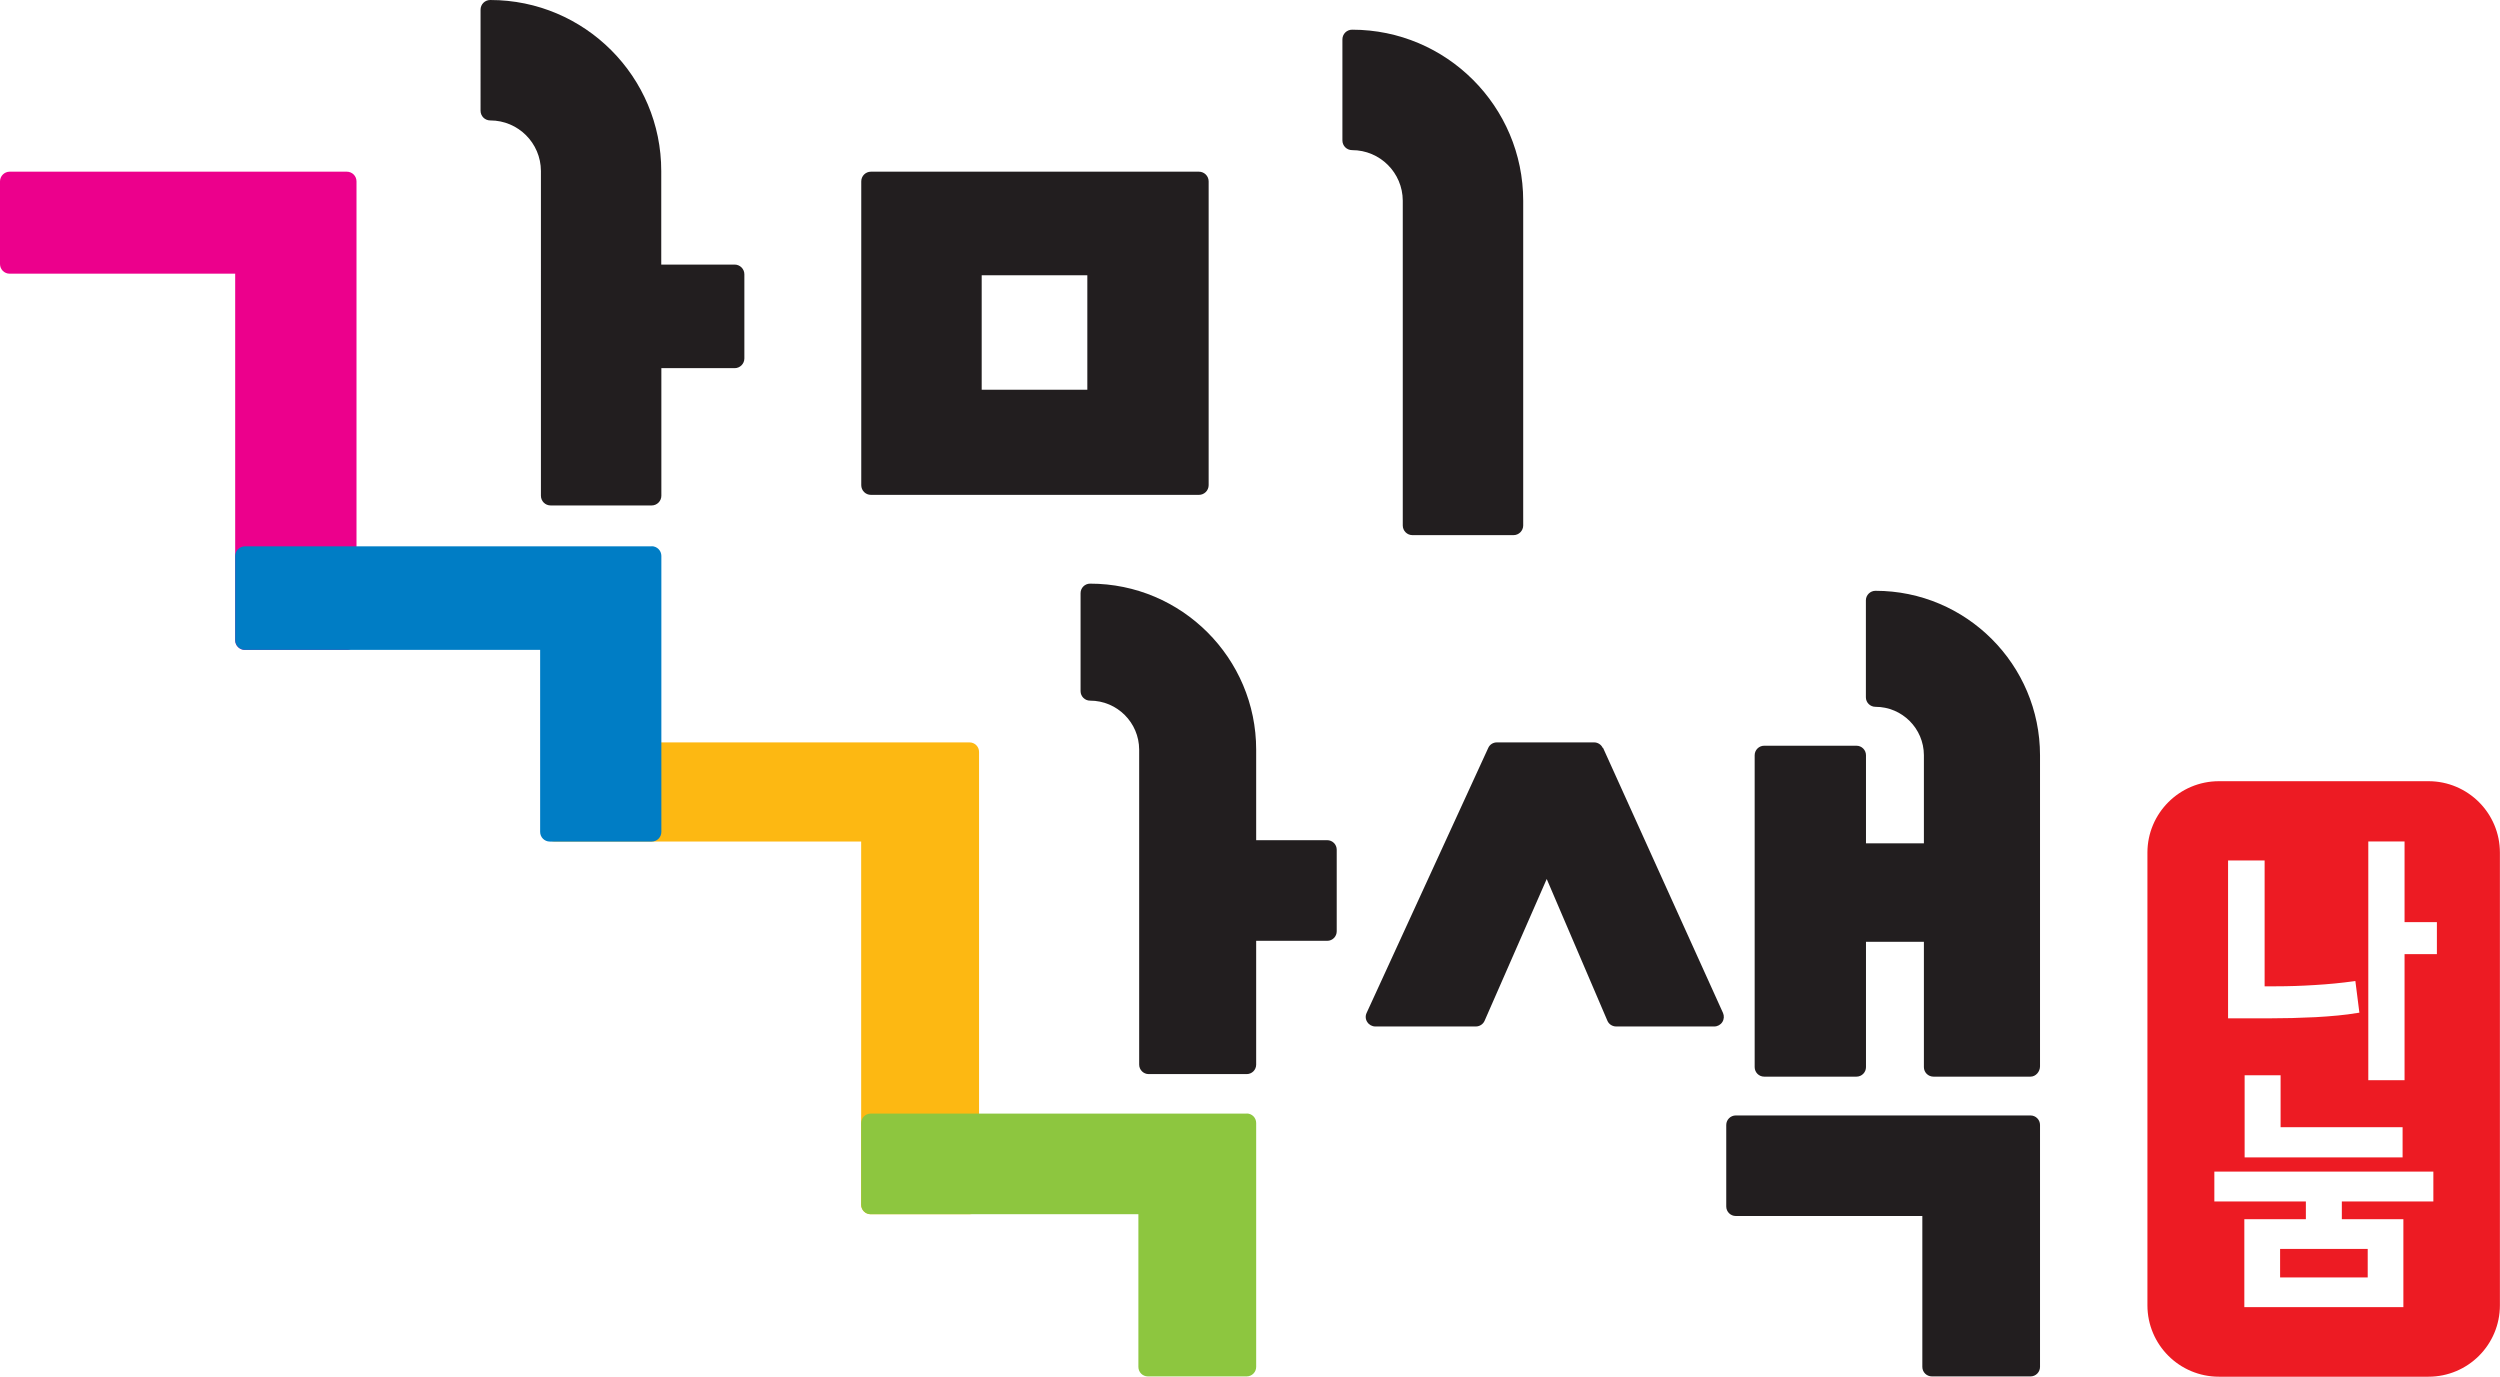 <svg xmlns="http://www.w3.org/2000/svg" id="_&#xB808;&#xC774;&#xC5B4;_2" viewBox="0 0 255.12 140.5"><defs><style>.cls-1{fill:#fdb812;}.cls-2{fill:#221e1f;}.cls-3{fill:#8dc63f;}.cls-4{fill:#ed1b23;}.cls-5{fill:#ec008c;}.cls-6{fill:#007dc5;}</style></defs><g id="Layer_1"><g><path class="cls-1" d="M99.91,122.94v-46.21c0-.54-.44-.97-.97-.97H56.62c-.54,0-.97,.44-.97,.97v8.18c0,.54,.44,.97,.97,.97h31.26v37.06c0,.54,.44,.97,.97,.97h10.08c.54,0,.97-.44,.97-.97Z"></path><path class="cls-2" d="M88.88,50.5h33.47c.54,0,.99-.44,.99-.99V18.51c0-.55-.45-.99-.99-.99h-33.47c-.55,0-.99,.44-.99,.99v31c0,.55,.44,.99,.99,.99Zm22.08-22.41v11.68h-10.78v-11.68h10.78Z"></path><path class="cls-5" d="M36.38,65.33V18.51c0-.55-.44-.99-.99-.99H.99c-.55,0-.99,.45-.99,.99v8.43c0,.55,.44,.99,.99,.99H24v37.4c0,.55,.44,.99,.99,.99h10.39c.55,0,.99-.44,.99-.99Z"></path><path class="cls-2" d="M74.96,27h-7.48v-9.54C67.49,7.83,59.66,0,50.03,0c-.55,0-.99,.44-.99,.99V11.3c0,.55,.44,.99,.99,.99,2.85,0,5.16,2.31,5.17,5.16h0V50.59c0,.55,.44,.99,.99,.99h10.31c.55,0,.99-.45,.99-.99v-13.02h7.48c.55,0,.99-.45,.99-.99v-8.59c0-.55-.45-.99-.99-.99Z"></path><path class="cls-2" d="M163.56,76.33c-.16-.35-.51-.57-.88-.57h-9.93c-.38,0-.73,.22-.88,.57l-12.41,27.04c-.14,.3-.12,.65,.07,.93,.18,.28,.49,.45,.82,.45h10.26c.38,0,.74-.23,.89-.58l6.34-14.47,6.19,14.46c.15,.36,.51,.59,.9,.59h10.01c.33,0,.64-.17,.82-.45,.18-.28,.2-.63,.07-.93l-12.24-27.05Z"></path><path class="cls-2" d="M207.21,113.83h-30.08c-.54,0-.97,.44-.97,.97v8.32c0,.54,.44,.97,.97,.97h19.04v15.4c0,.54,.44,.97,.98,.97h10.06c.54,0,.97-.44,.97-.97v-24.69c0-.54-.44-.97-.97-.97Z"></path><path class="cls-2" d="M137.98,3.03c-.55,0-.99,.44-.99,.99V14.33c0,.55,.44,.99,.99,.99,2.85,0,5.16,2.31,5.17,5.16h0V53.62c0,.55,.44,.99,.99,.99h10.31c.55,0,.99-.45,.99-.99V20.49c0-9.63-7.83-17.46-17.46-17.46Z"></path><path class="cls-3" d="M127.22,113.64h-38.37c-.54,0-.97,.44-.97,.97v8.33c0,.54,.44,.97,.97,.97h27.32v15.58c0,.54,.43,.97,.97,.97h10.08c.54,0,.97-.44,.97-.97v-24.89c0-.54-.43-.97-.97-.97Z"></path><path class="cls-2" d="M135.44,85.74h-7.25v-9.24h0c0-9.34-7.6-16.94-16.95-16.94-.54,0-.97,.44-.97,.97v10c0,.54,.44,.97,.97,.97,2.76,0,5,2.24,5.01,4.99h0v32.15c0,.54,.44,.97,.97,.97h10c.54,0,.97-.43,.97-.97v-12.63h7.25c.54,0,.97-.44,.97-.97v-8.33c0-.54-.44-.97-.97-.97Z"></path><path class="cls-2" d="M208.18,77.08c0-9.26-7.53-16.79-16.79-16.79-.54,0-.98,.44-.98,.97v9.9c0,.54,.44,.97,.98,.97,2.72,0,4.93,2.21,4.94,4.93h0v9h-5.91v-8.99c0-.54-.44-.97-.97-.97h-9.42c-.54,0-.97,.44-.97,.97v31.83c0,.54,.44,.97,.97,.97h9.42c.54,0,.97-.44,.97-.97v-12.79h5.91v12.79c0,.54,.44,.97,.98,.97h9.9c.54,0,.97-.51,.97-1.05v-31.75Z"></path><g><rect class="cls-4" x="232.68" y="127.45" width="8.94" height="2.91"></rect><path class="cls-4" d="M247.82,79.72h-21.38c-4.03,0-7.3,3.27-7.3,7.29v46.19c0,4.03,3.27,7.29,7.3,7.29h21.38c4.03,0,7.29-3.26,7.29-7.29v-46.19c0-4.03-3.27-7.29-7.29-7.29Zm-20.44,8.09h3.72v12.84h1.18c1.22,0,2.55-.04,3.95-.13,1.37-.08,2.69-.21,3.92-.38l.21-.03,.41,3.23-.2,.03c-.63,.11-1.3,.19-2,.26-.75,.07-1.51,.13-2.27,.17-.81,.04-1.61,.07-2.4,.09-.81,.02-1.61,.03-2.4,.03h-4.13v-16.1Zm17.8,27.22v3.08h-16.12v-8.38h3.67v5.3h12.45Zm3.14,7.58h-9.34v1.81h6.28v8.97h-16.23v-8.97h6.28v-1.81h-9.34v-3.05h22.35v3.05Zm.36-25.24h-3.3v12.86h-3.7v-24.36h3.7v8.23h3.3v3.26Z"></path></g><path class="cls-6" d="M66.5,55.75H25c-.55,0-1,.45-1,.99v8.59c0,.55,.45,.99,1,.99h30.12v18.57c0,.55,.44,.99,.99,.99h10.39c.55,0,.99-.44,.99-.99v-28.16c0-.55-.45-.99-.99-.99Z"></path></g></g></svg>